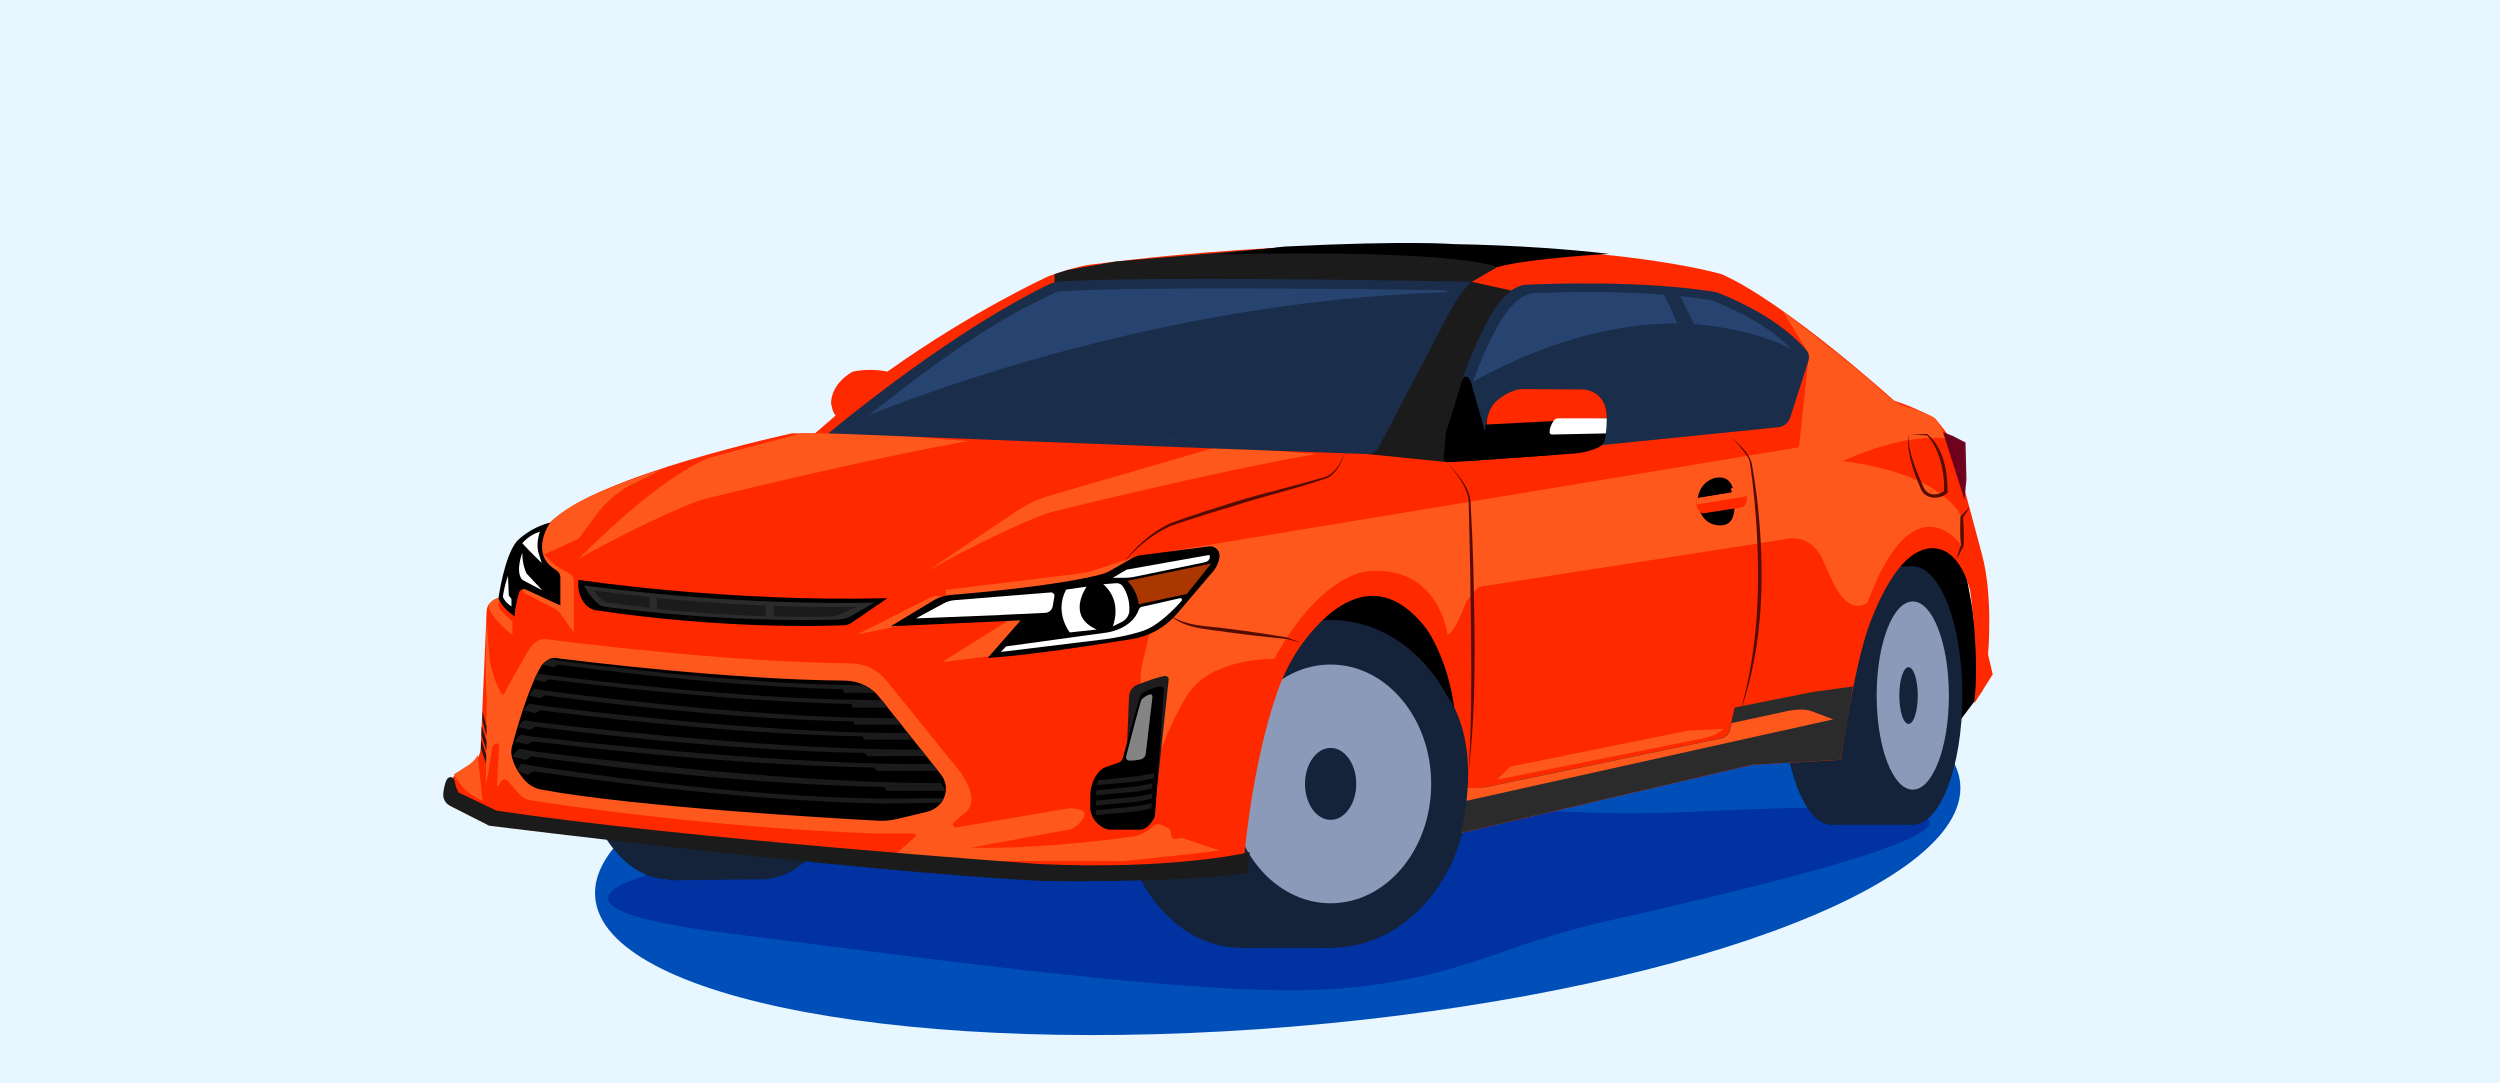 <?xml version="1.0" encoding="UTF-8"?> <svg xmlns="http://www.w3.org/2000/svg" width="360" height="156" viewBox="0 0 360 156" fill="none"><rect x="0" y="0" width="360" height="156" fill="#808080" stroke="none"/><g clip-path="url(#clip0_1_3129)"><path d="M360 0H0V156H360V0Z" fill="#E8F6FF"></path><path d="M186.22 147.82C240.5 143.3 283.51 127.65 282.27 112.86C281.04 98.07 236.04 89.74 181.76 94.26C127.48 98.78 84.47 114.43 85.71 129.22C86.94 144.01 131.94 152.34 186.22 147.82Z" fill="#004EB7"></path><path d="M160.25 114.67C150.78 115.61 100.44 124.35 96.62 125.14C92.8 125.93 74.49 130.55 104.31 134.32C134.13 138.09 173.85 143.68 191.87 142.42C209.89 141.16 215.95 136.12 231.06 132.71C252.77 127.81 316.8 113.24 244.03 116.88C225.3 117.82 215.95 115.51 196.94 116.14C177.93 116.77 160.24 114.67 160.24 114.67" fill="#0032A1"></path><path d="M175.63 94.75C176.85 94.35 208.84 116.65 208.84 116.65C208.84 116.65 229.8 101.01 230.54 100.78C231.28 100.55 259.82 99.9 259.34 99.99C258.86 100.08 274.84 107.27 274.84 107.27L280.2 106.48L285.47 99.46L284.05 87.78L282.51 79.42C282.51 79.42 267.93 73.13 266.87 73.27C265.81 73.4 234.29 87.09 234.29 87.09C234.29 87.09 201.06 83.43 200.32 83.51C199.58 83.59 178.68 86.71 178.68 86.71L175.65 94.75H175.63Z" fill="black"></path><path d="M123.36 102.87C123.36 115.98 117.28 126.61 109.78 126.61C102.28 126.61 96.2 115.98 96.2 102.87C96.2 89.76 102.28 79.13 109.78 79.13C117.28 79.13 123.36 89.76 123.36 102.87Z" fill="#14233A"></path><path d="M109.78 102.87C109.78 115.98 103.7 126.61 96.2 126.61C88.7 126.61 82.62 115.98 82.62 102.87C82.62 89.76 88.7 79.13 96.2 79.13C103.7 79.13 109.78 89.76 109.78 102.87Z" fill="#14233A"></path><path d="M96.21 126.78L109.78 126.61V79.13H96.21V126.78Z" fill="#14233A"></path><path d="M270.78 100.16C270.78 110.44 267.63 118.77 263.75 118.77C259.87 118.77 256.71 110.44 256.71 100.16C256.71 89.88 259.86 81.55 263.75 81.55C267.64 81.55 270.78 89.88 270.78 100.16Z" fill="#14233A"></path><path d="M275.44 81.56H263.75V118.77H275.44V81.56Z" fill="#14233A"></path><path d="M282.58 100.16C282.58 110.44 279.38 118.77 275.43 118.77C271.48 118.77 268.28 110.44 268.28 100.16C268.28 89.88 271.48 81.55 275.43 81.55C279.38 81.55 282.58 89.88 282.58 100.16Z" fill="#14233A"></path><path d="M280.64 100.16C280.64 107.64 278.31 113.71 275.44 113.71C272.57 113.71 270.24 107.64 270.24 100.16C270.24 92.68 272.57 86.61 275.44 86.61C278.31 86.61 280.64 92.68 280.64 100.16Z" fill="#8C9ABA"></path><path d="M276.16 100.16C276.16 102.42 275.57 104.24 274.83 104.24C274.09 104.24 273.5 102.41 273.5 100.16C273.5 97.91 274.09 96.08 274.83 96.08C275.57 96.08 276.16 97.91 276.16 100.16Z" fill="#14233A"></path><path d="M196.48 112.88C196.48 125.92 188.5 136.49 178.67 136.49C168.84 136.49 160.86 125.92 160.86 112.88C160.86 99.84 168.84 89.27 178.67 89.27C188.5 89.27 196.48 99.84 196.48 112.88Z" fill="#14233A"></path><path d="M191.61 89.28H178.66V136.49H191.61V89.28Z" fill="#14233A"></path><path d="M211.5 112.88C211.5 114.15 211.42 115.39 211.25 116.61C209.75 127.88 201.53 136.49 191.61 136.49C180.63 136.49 171.73 125.92 171.73 112.88C171.73 99.84 180.63 89.27 191.61 89.27C197.56 89.27 202.91 92.38 206.55 97.3C209.63 101.46 211.49 106.91 211.49 112.88" fill="#14233A"></path><path d="M206.09 112.88C206.09 122.37 199.61 130.07 191.61 130.07C183.61 130.07 177.13 122.37 177.13 112.88C177.13 103.39 183.61 95.69 191.61 95.69C199.61 95.69 206.09 103.39 206.09 112.88Z" fill="#8C9ABA"></path><path d="M195.3 112.88C195.3 115.74 193.65 118.06 191.61 118.06C189.57 118.06 187.92 115.74 187.92 112.88C187.92 110.02 189.57 107.7 191.61 107.7C193.65 107.7 195.3 110.02 195.3 112.88Z" fill="#14233A"></path><path d="M64.83 115.68L70.39 118.5C70.39 118.5 122.32 125 149.61 126.43C149.61 126.43 167.44 126.81 179 125.38C179 125.38 179.95 110.94 183.99 99.49C184.92 96.87 186.21 94.38 187.9 92.18C191.49 87.5 198.34 81.42 205.37 90.5C205.37 90.5 213.58 101.34 207.52 120.62L252.29 110.14L265.08 109.41C265.08 109.41 266.7 97.87 268.71 91.37C268.71 91.37 271.9 80.93 276.73 79.24C276.73 79.24 281.47 76.95 283.69 84.97C283.69 84.97 285.14 94.62 284.28 101.31C284.28 101.31 286.19 98.35 286.95 97.11L286.28 94.24C286.28 94.24 287.04 85.91 285.42 79.9L282.7 69.75L282.58 64.04L280.88 63.16C280.88 63.16 279.79 61.59 278.64 60.24C278.64 60.24 275.65 58.59 272.75 57.69C272.75 57.69 257.05 43.51 247.93 39.49C247.93 39.49 236.2 35.96 210.7 35.48C210.7 35.48 188.17 34.05 156.74 38.15C156.74 38.15 155.02 38.34 151.01 39.77C151.01 39.77 140.25 44.63 127.79 53.51C127.79 53.51 125.41 52.95 122.78 53.52C122.78 53.52 119.77 55.05 119.67 58.01C119.67 58.01 119.86 59.44 120.34 59.83L117.36 62.4H114.04C114.04 62.4 85.8 68.45 79.22 75.25C79.22 75.25 76.47 76.29 74.43 77.95C74.43 77.95 72.59 80.29 72.06 86.11C72.06 86.11 70.13 86.31 70.08 88.02L69.21 107.76C69.17 108.73 68.66 109.62 67.84 110.15L65.42 111.7C65.42 111.7 64.05 113.21 64.15 114.66C64.18 115.09 64.45 115.47 64.84 115.67L64.83 115.68Z" fill="#FF2900"></path><path d="M168.3 79.42L259.06 64.41L260.49 50.94L256.78 44.91C256.78 44.91 263.21 49.63 269.84 55.28C269.84 55.28 272.61 58.03 274.49 58.59C274.49 58.59 277.46 59.36 278.64 60.25C278.64 60.25 279.73 61.66 280.22 63.17C280.22 63.17 275.18 62 265.29 66.41C265.29 66.41 278.84 67.61 282.5 74.46C282.5 74.46 282.2 78.24 282.5 79.43C282.8 80.62 282.2 78.24 282.2 78.24C282.2 78.24 275.47 69.07 268.95 86.71C268.95 86.71 266.48 89.03 264 83.98L262.22 80.06C262.22 80.06 260.54 76.67 256.78 77.7L213.07 84.49C213.07 84.49 211.34 85.72 210.62 87.92C210.62 87.92 209.48 90.94 208.46 91.42C208.46 91.42 207.23 81.12 196.65 82.3C196.65 82.3 189.92 82.95 183.5 94.89C183.5 94.89 174.59 94.58 171.04 99.99C171.04 99.99 169.22 102.7 167.23 107.82L164.95 101.77C164.18 99.72 164.03 97.48 164.54 95.35L168.3 79.43V79.42Z" fill="#FF581D"></path><path d="M162.59 100.26C162.62 99.53 163.08 98.88 163.76 98.61C165.01 98.12 166.95 97.42 167.76 97.34C168.06 97.31 168.32 97.56 168.29 97.86L166.21 117.23C166.21 117.23 166.47 100.27 166.38 100.27C166.29 100.27 162.29 107.42 162.29 107.42L162.58 100.26H162.59Z" fill="#1E1C1E"></path><path d="M77.8 79.29L78.93 80.39C79.62 81.32 81.21 82.16 82.03 82.61C82.41 82.81 82.64 83.21 82.64 83.64V91.1L80.65 88.3C80.47 88.05 80.24 87.85 79.97 87.71L75.42 85.36L74.96 84.05" fill="#FF581D"></path><path d="M71.96 86.61C71.83 86.76 71.77 86.96 71.79 87.16C71.82 87.4 71.89 87.71 72.09 87.91L73.79 89.49V91.42C73.79 91.42 71.3 89.63 70.46 87.68C70.36 87.45 70.37 87.18 70.52 86.97C70.7 86.71 71 86.35 71.46 86.16C71.53 86.13 71.62 86.12 71.7 86.12H72.07L72.27 86.27L71.98 86.61H71.96Z" fill="#FF581D"></path><path d="M123.36 91.4L134.1 85.98C134.29 85.88 134.5 85.83 134.71 85.83H136.2V84.94L155.37 82.6C156.15 82.5 156.92 82.33 157.67 82.08L163.78 80.04L163.24 83.06L123.35 91.39L123.36 91.4Z" fill="#FF581D"></path><path d="M135.68 95.34L146.67 88.44L149.61 90.01L143.62 94.35L135.68 95.34Z" fill="#FF581D"></path><path d="M128.27 90.18L134.39 86.48C135.15 86.02 135.99 85.75 136.87 85.68C140.86 85.35 152.86 84.26 158.66 82.68C159.08 82.56 159.49 82.4 159.87 82.18L163.01 80.39C163.43 80.15 163.88 80 164.36 79.94L174.11 78.68C174.98 78.57 175.72 79.31 175.61 80.17C175.54 80.76 175.32 81.44 174.81 82.14L169.49 88.38C167.83 90.32 165.54 91.61 163.03 92.02C157.62 92.9 147.88 94.4 142.23 94.75L146.97 89.33L128.26 90.18H128.27Z" fill="black"></path><path d="M83.29 83.5C83.29 83.5 104.5 86.73 127.8 86.14L122.61 89.68C122.29 89.9 121.92 90.02 121.54 90.04C118.5 90.17 104.01 90.58 85.91 87.9C85.25 87.8 84.65 87.47 84.23 86.95C83.68 86.26 83.11 85.12 83.29 83.5Z" fill="black"></path><path d="M120.69 89.22C116.48 89.35 103.74 89.52 87.04 87.38C86.91 87.36 86.78 87.32 86.66 87.27L86.4 87.14C85.13 86.3 84.07 84.3 84.07 84.3C88.95 84.97 106.61 87.16 125.95 86.78L122.46 88.76C122.07 88.98 121.64 89.12 121.2 89.17L120.69 89.22Z" fill="#2B2B2B"></path><path d="M111.48 88.77C115.34 88.87 118.05 88.83 119.5 88.79L119.87 88.76C120.19 88.73 120.51 88.65 120.79 88.53L123.35 87.38C119.18 87.44 115.11 87.38 111.36 87.24L111.47 88.77H111.48Z" fill="#1B1B1C"></path><path d="M110.3 88.74C106.09 88.61 100.81 88.32 94.83 87.71C94.73 87.71 94.72 87.71 94.64 87.67L94.57 86.12C97.82 86.44 103.36 86.92 110.21 87.19L110.31 88.74H110.3Z" fill="#1B1B1C"></path><path d="M93.59 87.52C91.73 87.32 89.79 87.09 87.79 86.84C87.67 86.83 87.56 86.8 87.45 86.76L87.21 86.68C86.08 86.15 85.45 85.02 85.45 85.02C86.98 85.22 89.61 85.55 93.51 85.97L93.58 87.52H93.59Z" fill="#1B1B1C"></path><path d="M79.71 93.53C83.27 94.01 105.64 96.92 122.77 97.08C124.79 97.1 126.68 98.05 127.9 99.66L137.07 111.79C138.68 113.92 137.6 117.01 135 117.67L130.56 118.79C129.62 119.03 128.65 119.12 127.67 119.07C120.78 118.68 91.41 116.9 77.57 114.2C76.6 114.01 75.72 113.52 75.08 112.76C74.31 111.85 73.39 110.46 73.1 108.8C73.02 108.32 73.05 107.84 73.17 107.37C73.71 105.23 75.55 98.27 77.53 94.74C77.53 94.74 77.95 94.18 78.61 93.76C78.93 93.56 79.32 93.47 79.69 93.53H79.71Z" fill="#DC33FF"></path><path d="M138.59 117.37C142.13 115.08 137.29 109.95 137.29 109.95L127.7 98.06C126.46 96.48 124.53 95.54 122.47 95.52C104.99 95.37 82.16 92.5 78.55 92.03C78.17 91.98 77.78 92.06 77.46 92.26C77.14 92.46 76.88 92.68 76.69 92.87C76.5 93.06 76.33 93.27 76.2 93.5C74.42 96.56 73.71 97.76 72.64 99.83C72.54 100.02 72.28 100.02 72.18 99.83C71.75 99.07 70.89 97.32 70.55 95.12C70.55 95.12 70.04 90.52 70.09 88.01C70.09 88.01 69.78 96.66 70.09 100.6L69.96 112.69C69.96 112.75 70.05 112.76 70.06 112.69L70.91 107.56C70.91 107.56 71.42 106.59 71.88 107.3L71.56 113.05C71.56 113.2 71.75 113.25 71.82 113.12L72.17 112.5C72.36 112.16 72.83 112.11 73.08 112.4L74.77 114.34C75.19 114.83 75.77 115.15 76.41 115.25C81.18 116 102.61 119.18 125.97 120.02H131.61C131.85 120.02 131.97 120.32 131.79 120.48L128.6 123.34C128.34 123.58 128.5 124.02 128.86 124.01C134.43 124 161.1 123.94 161.38 124.01C161.7 124.09 175.65 122.49 175.65 122.49L170.49 120.74C170.31 120.68 170.13 120.66 169.94 120.69L169.2 120.81C168.95 120.85 168.72 120.67 168.69 120.42L168.65 120.01C168.61 119.63 168.37 119.31 168.03 119.15L167.22 118.78C166.85 118.61 166.42 118.68 166.12 118.95C165.64 119.38 164.79 120.01 163.62 120.4C163.62 120.4 150.73 122.32 139.76 122.08L154.25 119.4C154.25 119.4 155.39 118.95 156.1 117.66C156.31 117.28 156.13 116.81 155.72 116.67C155.17 116.49 154.38 116.3 153.61 116.45L137.74 119.14C137.31 119.21 137.05 118.67 137.38 118.39L138.61 117.31L138.59 117.37Z" fill="#FF581D"></path><path d="M80.06 94.76C83.5 95.2 105.11 97.87 121.66 98.01C123.61 98.03 125.44 98.9 126.62 100.38L135.48 111.51C137.04 113.47 135.99 116.3 133.48 116.9L129.19 117.93C128.28 118.15 127.34 118.23 126.4 118.18C119.74 117.82 91.37 116.19 78 113.71C77.06 113.54 76.21 113.08 75.59 112.39C74.85 111.56 73.95 110.28 73.67 108.76C73.59 108.32 73.63 107.88 73.74 107.45C74.26 105.49 76.04 99.1 77.95 95.86C77.95 95.86 78.36 95.35 79 94.96C79.31 94.77 79.68 94.7 80.05 94.74L80.06 94.76Z" fill="black"></path><path d="M161.08 109.81C161.38 109.71 161.6 109.47 161.69 109.17C162.23 107.22 163.92 100.78 164.32 99.95C164.36 99.86 165.82 98.98 167.06 98.86C167.36 98.83 167.62 99.08 167.59 99.38L166.34 117.21C166.32 117.49 166.24 117.75 166.09 117.99C165.8 118.48 165.24 119.25 164.49 119.44C164.4 119.46 164.3 119.47 164.2 119.47H159.94C159.57 119.47 159.21 119.38 158.88 119.2C158.19 118.81 157.12 117.97 157 116.42V114.63C157 113.54 157.3 112.46 157.92 111.56C158.03 111.4 158.15 111.25 158.27 111.11C158.56 110.79 158.94 110.55 159.36 110.41L161.07 109.82L161.08 109.81Z" fill="black"></path><path d="M164.27 109.35C164.65 109.26 164.95 108.94 164.99 108.55L165.95 100.41C165.97 100.17 165.86 99.97 165.72 99.98C165.12 100.04 164.38 100.7 164.35 100.77C164.14 101.36 162.69 106.79 162.16 108.93C162.09 109.23 162.31 109.52 162.62 109.53C163.02 109.53 163.6 109.51 164.28 109.35H164.27Z" fill="#848484"></path><path d="M158.14 112.34L164.04 111.76L166.21 111.32L166.13 112.08L164.04 112.5L158 113.05L158.14 112.34Z" fill="#1B1B1C"></path><path d="M157.88 113.81L163.78 113.23L165.95 112.79L165.87 113.55L163.78 113.97L157.78 114.52L157.88 113.81Z" fill="#1B1B1C"></path><path d="M157.88 115.28L163.78 114.71L165.95 114.26L165.87 115.02L163.78 115.44L157.78 115.99L157.88 115.28Z" fill="#1B1B1C"></path><path d="M157.81 116.67L163.71 116.09L165.88 115.65L165.8 116.41L163.71 116.83L157.78 117.37L157.81 116.67Z" fill="#1B1B1C"></path><path d="M144.12 88.56L131.89 89.05L135.89 86.89C136.38 86.62 136.94 86.46 137.51 86.42L151.3 85.31C151.63 85.28 151.89 85.57 151.83 85.89L151.59 87.3C151.5 87.83 151.05 88.23 150.51 88.25L144.11 88.55L144.12 88.56Z" fill="white"></path><path d="M144.88 93.08L159.29 91.1C159.29 91.1 162.96 90.7 164 87.76C164.06 87.58 164.21 87.44 164.4 87.39L169.92 86.14C170.14 86.09 170.3 86.35 170.15 86.52C169.16 87.64 166.73 90.2 164.45 90.89C164.45 90.89 162.4 91.6 159.2 92.04L144.12 93.88L144.88 93.08Z" fill="white"></path><path d="M160.24 83.2H162.05C162.45 83.2 162.86 83.16 163.25 83.08L173.49 80.97C174.51 80.71 174.15 79.91 174.15 79.91L162.22 82.03L160.24 83.2Z" fill="white"></path><path d="M162.84 83.8L173.76 81.55L170.76 85.3L164.19 86.7C164.19 86.7 164.04 85.24 162.84 83.8Z" fill="#AA3600" stroke="#AA3600" stroke-width="0.52" stroke-miterlimit="10"></path><path d="M158.86 84.13L160.72 83.98C161.11 83.95 161.49 84.13 161.7 84.45C162.13 85.11 162.73 86.36 162.62 88C162.57 88.67 162.14 89.26 161.54 89.56L160.24 90.2C160.24 90.2 161.75 86.63 158.87 84.13H158.86Z" fill="white"></path><path d="M153.52 84.9L156.48 84.48C156.48 84.48 153.43 88.7 157.93 90.65L154.05 91.07C154.05 91.07 151.77 88.24 153.52 84.9Z" fill="white"></path><path d="M80.6 95.73C84.01 96.19 104.67 98.92 121.36 99.24L121.5 99.76H126.05L124.49 98.67L122.97 98.65C106.03 98.5 83.91 95.58 80.39 95.1L79.18 94.86C79.18 94.86 78.53 95.19 78.1 95.71L79.8 96.09L80.38 95.68L80.61 95.71L80.6 95.73Z" fill="#1B1B1C"></path><path d="M79.3 97.86C82.92 98.32 104.86 101.05 122.59 101.37L122.74 101.89H127.83L126.99 100.83L124.3 100.78C106.31 100.63 82.82 97.71 79.07 97.23L77.36 97C77.36 97 77.1 97.39 76.94 97.87L78.45 98.22L79.06 97.81L79.3 97.84V97.86Z" fill="#1B1B1C"></path><path d="M122.83 103.89C103.91 103.54 82.58 100.66 78.71 100.15L78.45 100.11L77.8 100.56L76.19 100.17C76.37 99.64 77 99.16 77 99.16L78.47 99.45C82.47 99.98 107.55 103.24 126.75 103.41H129.02L129.8 104.35H123.11L122.83 103.88V103.89Z" fill="#1B1B1C"></path><path d="M124.18 106.04C104.39 105.69 82.08 102.81 78.04 102.3L77.77 102.26L77.09 102.71L75.41 102.32C75.6 101.79 76.25 101.31 76.25 101.31L77.79 101.6C81.97 102.13 108.2 105.39 128.28 105.56H130.65L131.47 106.5H124.47L124.18 106.03V106.04Z" fill="#1B1B1C"></path><path d="M124.48 108.42C103.76 108.07 81.62 105.19 77.39 104.68L77.11 104.64L76.39 105.09L74.63 104.7C74.83 104.17 75.51 103.69 75.51 103.69L77.12 103.98C81.5 104.51 108.95 107.77 129.98 107.94L132.61 107.92L133.37 108.87L124.93 108.9L124.47 108.41L124.48 108.42Z" fill="#1B1B1C"></path><path d="M125.82 110.52C104.34 110.17 81.38 107.29 76.99 106.78L76.7 106.74L75.96 107.19L74.13 106.8C74.33 106.27 75.04 105.79 75.04 105.79L76.71 106.08C81.25 106.61 109.72 109.87 131.52 110.04L134.26 109.99L135.07 111H126.29L125.81 110.51L125.82 110.52Z" fill="#1B1B1C"></path><path d="M127.26 113.32C105.06 112.91 81.32 109.56 76.79 108.95L76.49 108.91L75.72 109.44L73.83 108.99C74.04 108.37 74.78 107.81 74.78 107.81L76.51 108.14C81.2 108.76 110.63 112.56 133.17 112.76H135.47L136.21 113.88H127.76L127.27 113.31L127.26 113.32Z" fill="#1B1B1C"></path><path d="M127.19 115.71C105.18 115.3 81.56 111.7 77.06 111.1L76.76 111.06L76 111.59L74.48 110.95C74.69 110.33 75.06 109.96 75.06 109.96L76.78 110.29C81.43 110.91 105.35 114.81 127.69 115.01C127.69 115.01 134.05 114.97 135.91 114.94L135.52 115.59L127.19 115.72V115.71Z" fill="#1B1B1C"></path><path d="M244.51 72.4C244.28 70.4 245.89 68.75 247.6 68.75C249.31 68.75 249.8 70.38 249.8 72.4C249.8 74.42 249.39 75.65 247.69 75.65C245.99 75.65 244.76 74.52 244.52 72.4H244.51Z" fill="black"></path><path d="M244.33 71.96C244.36 71.82 244.48 71.72 244.62 71.7L249.42 70.9L249.24 70.36C249.24 70.36 250.52 69.94 251.18 70.6C251.79 71.21 251.68 72.41 251.09 72.93C251 73.01 250.88 73.05 250.77 73.07L245.37 73.9C245.19 73.93 245 73.88 244.85 73.76C244.54 73.5 244.09 72.94 244.33 71.96Z" fill="#FF2900"></path><path d="M244.28 72.66C244.26 72.46 244.28 72.23 244.34 71.96C244.37 71.82 244.49 71.72 244.63 71.7L249.43 70.9L249.25 70.36C249.25 70.36 250.53 69.94 251.19 70.6C251.42 70.83 251.54 71.14 251.58 71.46L244.27 72.65L244.28 72.66Z" fill="#FF581D"></path><path d="M210.68 110.86L209.75 106.51L210.64 114.25C210.64 114.25 212.86 113.42 214.44 113.23L247.86 106.31C248.46 106.18 248.94 105.72 249.07 105.11L249.78 101.88L261.04 99.64L266.84 98.85L265.06 109.4L252.27 110.13L207.5 120.61C207.5 120.61 209.37 115.86 209.87 111.84C209.93 111.39 210.24 111.01 210.67 110.86H210.68Z" fill="#2B2B2B"></path><path d="M210.94 112.24C208.61 112.97 211.31 113.94 214.48 113.24L247.9 106.32C248.5 106.19 248.98 105.73 249.11 105.12L249.33 104.13L257.42 102.38C257.42 102.38 259.51 101.92 260.78 102.38L263.98 103.59L210.64 115.43L210.94 112.23V112.24Z" fill="#FF581D"></path><path d="M215.57 112.27L217.49 110.39L243.22 105.18C243.22 105.18 246.07 105.12 248.22 104.93C248.22 104.93 247.35 105.79 245.57 106.26L215.57 112.27Z" fill="#FF581D"></path><path d="M133.38 82.31C133.38 82.31 141.26 77.82 149.04 74.58C150.09 74.14 151.16 73.79 152.26 73.52C157.94 72.13 177.69 67.37 189.48 65.38L175.63 64.26L151.24 71.34C149.54 71.83 147.93 72.58 146.46 73.57L133.38 82.32V82.31Z" fill="#FF581D"></path><path d="M83.32 80.46C83.32 80.46 91.2 75.97 98.98 72.73C100.03 72.29 101.1 71.94 102.2 71.67C107.88 70.28 127.63 65.52 139.42 63.53L125.57 62.41H115.34L102.38 65.85C102.38 65.85 96.27 67.49 83.32 80.47V80.46Z" fill="#FF581D"></path><path d="M78.23 79.91L83.31 77.58L86.34 73.49C86.34 73.49 88.59 70.81 91.14 69.7L95.36 67.59C95.36 67.59 87.73 69.88 83.25 72.36C83.25 72.36 79.43 74.38 77.59 77.08L76.82 79.92H78.24L78.23 79.91Z" fill="#FF581D"></path><path d="M71.78 86.14C71.78 86.14 72.61 80.1 74.42 77.96C74.42 77.96 76.13 76.03 79.21 75.26C79.21 75.26 76.1 79.72 80.07 82.09C80.45 82.32 80.69 82.72 80.69 83.16V87.19L75.73 84.9C75.34 84.72 74.89 84.93 74.76 85.33C74.5 86.18 74.13 87.58 74.13 88.75C74.13 88.75 72.48 87.82 71.76 86.14H71.78Z" fill="black"></path><path d="M73.64 87.31C73.64 87.31 72.78 86.83 72.41 85.95C72.41 85.95 72.53 85.07 72.79 84.07C72.79 84.07 72.98 83.47 73.15 82.91L73.27 85.76L73.65 86.24V87.3L73.64 87.31Z" fill="white"></path><path d="M77.58 79.71C77.09 78.25 77.75 76.56 77.75 76.56C76.12 77.04 75.21 78.23 75.21 78.23C75.21 78.23 76.81 79.95 77.6 80.67L78.01 81.06L77.58 79.72V79.71Z" fill="white"></path><path d="M75.21 79.61C75.21 79.61 74.15 82.3 75.21 83.5L78.1 85.02L75.81 82.57C75.81 82.57 75.2 81.36 75.21 79.61Z" fill="white"></path><path opacity="0.96" d="M282.91 69.04L282.78 63.88L281.08 63L280.2 62.67L282.75 70.67L282.91 69.04Z" fill="#6A001F" stroke="#6A001F" stroke-width="0.52" stroke-miterlimit="10"></path><path d="M69.28 107.81L70 109.96L70.01 108.71L69.28 106.51V107.81Z" fill="#1B1B1C"></path><path d="M69.34 105.87L70.05 108.02L70.06 106.77L69.34 104.57V105.87Z" fill="#1B1B1C"></path><path d="M69.48 103.75L70.06 105.9V104.65L69.48 102.46V103.75Z" fill="#1B1B1C"></path><path d="M65.34 111.52L67.56 110.1C67.56 110.1 68.54 109.42 68.77 108.68L69.5 115.33C69.5 115.33 68.7 114.94 67.9 114.44C67.23 114.02 66.65 113.45 66.2 112.79L65.34 111.52Z" fill="#FF581D"></path><path d="M239.67 42.05C239.67 42.05 244.24 53.95 245.9 62.15L248.96 61.9C248.96 61.9 245.38 48 242.23 42.06H239.67V42.05Z" fill="#1A2D4B"></path><path d="M203.76 100.16L208.46 100.34C208.46 100.34 213.97 106.82 209.93 121.66C207.52 130.54 202.84 126.01 202.84 126.01L204.79 121.41L207.36 115.99L206.09 102.95L203.76 100.16Z" fill="#14233A"></path><path d="M64.95 112.55C64.83 111.91 64.3 113.85 64.35 114.57C64.38 115 64.65 115.38 65.04 115.58L70.6 118.4C70.6 118.4 122.53 124.9 149.82 126.33C149.82 126.33 167.65 126.71 179.21 125.28C179.21 125.28 179.26 124.58 179.37 123.36C179.37 123.36 168.61 125.82 149.62 124.94C149.62 124.94 98.46 121.3 71.32 117.23L65.67 114.52C65.67 114.52 65.19 113.86 64.95 112.55Z" fill="#1B1B1C" stroke="#1B1B1C" stroke-width="1.04" stroke-miterlimit="10"></path><path d="M161.43 81.55C163.21 78.96 165.58 76.74 168.49 75.36C171.44 74.26 174.44 73.33 177.44 72.39C181.89 70.98 186.58 69.96 191.03 68.61C192.44 67.93 193.21 66.39 193.72 64.96C193.28 66.45 192.58 68.05 191.15 68.83C186.72 70.37 182.06 71.42 177.59 72.88C174.58 73.77 171.59 74.71 168.62 75.72C165.81 76.97 163.31 79.09 161.42 81.53L161.43 81.55Z" fill="#560C03"></path><path d="M168.3 88.44C170.73 90.26 173.77 90.09 176.62 90.51C179.52 90.87 182.41 91.29 185.29 91.78C185.95 92.03 186.61 92.26 187.26 92.53C186.58 92.37 185.9 92.18 185.22 92C182.42 91.75 179.41 91.4 176.55 91.01C173.71 90.56 170.48 90.56 168.3 88.44Z" fill="#560C03"></path><path d="M208.34 66.54C209.76 68.2 211.57 69.97 211.76 72.26C211.93 75.47 212.09 78.84 212.17 82.1C212.38 91.95 212.64 101.87 211.41 111.66C211.72 108.39 211.76 105.1 211.83 101.82C211.93 96.14 211.8 87.88 211.71 82.11C211.71 82.1 211.49 72.25 211.49 72.24C211.34 70.04 209.66 68.21 208.34 66.54Z" fill="#560C03"></path><path d="M248.97 62.57C250.14 63.81 251.74 64.94 252.23 66.63C252.55 68.34 252.8 70.07 253.02 71.79C254.18 82.12 254.06 92.9 250.51 102.77C253.49 92.76 253.58 82.16 252.62 71.83C252.45 70.1 252.25 68.38 251.98 66.67C251.95 66.24 251.74 65.9 251.49 65.53C250.75 64.46 249.86 63.5 248.97 62.56V62.57Z" fill="#560C03"></path><path d="M281.72 80.57C281.9 79.85 282.14 79.15 282.38 78.45C282.24 77.56 282.26 75.68 282.3 74.46V74.38C282.74 73.91 283.19 73.45 283.67 73.02C283.35 73.56 282.99 74.07 282.63 74.58L282.67 74.46C282.79 75.84 282.82 77.22 282.77 78.6C282.43 79.27 282.1 79.94 281.7 80.58L281.72 80.57Z" fill="#560C03"></path><path d="M275.13 62.6L277.51 62.49C279.88 64.47 280.47 67.89 280.45 70.84V70.95L280.36 71.02C279.23 72.1 277.01 71.84 276.54 70.24C275.61 68.13 274.83 65.86 274.73 63.55C274.7 63.18 274.81 62.76 275.14 62.58L275.13 62.6ZM275.13 62.6C274.82 62.82 274.78 63.23 274.83 63.56C275.07 65.38 275.68 67.13 276.4 68.81C276.77 69.54 276.97 70.59 277.72 70.99C278.46 71.39 279.39 71.17 280.02 70.65L279.93 70.83C280.08 68.02 279.28 64.63 277.51 62.7L275.13 62.59V62.6Z" fill="#560C03"></path><path d="M196.82 65.38L208.34 66.54L213.07 50.82L217.65 41.84L211.95 40.58L215.58 38.48L214.05 36.73L203.59 35.26L184.13 35.66L160.75 37.65L153.71 38.88L151.85 39.48V40.81H205.55L209.81 42.05L196.82 65.38Z" fill="#1B1B1C"></path><path d="M119.28 62.4C119.28 62.4 170.71 64.49 196.82 65.38C197.54 65.4 198.21 65.01 198.55 64.37L209.18 44.11C209.18 44.11 210.52 41.72 211.95 40.58C211.95 40.58 167.73 39.67 152.78 40.52C152.14 40.56 151.52 40.72 150.95 40.99C147.76 42.52 136.21 48.49 119.28 62.4Z" fill="#1A2D4B"></path><path d="M123.09 61.38C123.09 61.38 170.94 63.45 195.09 64.26C195.76 64.28 196.38 63.93 196.69 63.35L205.4 47.1C205.4 47.1 207.27 43.85 208.36 42.49C208.58 42.21 208.42 41.8 208.06 41.79C201.37 41.69 164.04 41.18 152.32 41.97C147.65 44.3 141.66 46.46 123.1 61.39L123.09 61.38Z" fill="#274471"></path><path d="M121.86 61.13C121.86 61.13 162.4 43.11 209.81 42.05L204.74 50.8L200.45 58.58L197.38 64.4L195.42 64.97L168.3 63.25L132.52 61.95L121.85 62.14V61.12L121.86 61.13Z" fill="#1A2D4B"></path><path d="M219.95 40.99C223.4 40.83 236.86 40.37 247.14 42.07C247.14 42.07 255.65 45.11 260.11 50.43C260.47 50.86 260.58 51.43 260.41 51.96L257.8 60.1C257.55 60.89 256.85 61.45 256.03 61.53L207.88 66.39L208.37 61.64C208.37 61.64 211.48 49.88 215.5 44.12C215.5 44.12 216.44 42.78 217.64 41.84C218.3 41.32 219.1 41.02 219.94 40.98L219.95 40.99Z" fill="#1A2D4B"></path><path d="M221.01 42.22C224.21 42.08 236.72 41.66 246.26 43.19C246.26 43.19 254.16 45.91 258.31 50.68C258.64 51.06 258.75 51.58 258.59 52.05L256.16 59.34C255.93 60.04 255.28 60.55 254.52 60.62L209.81 64.97L210.27 60.71C210.27 60.71 213.15 50.18 216.89 45.02C216.89 45.02 217.77 43.82 218.87 42.98C219.48 42.51 220.23 42.25 221 42.21L221.01 42.22Z" fill="#274471"></path><path d="M210.71 55.83C210.71 55.83 225.8 46 242.8 46.59C242.8 46.59 253.18 46.97 259.55 51.2L257.91 57.38L256.68 60.91L236.44 63.17L209.01 65.39V61.41L210.72 55.83H210.71Z" fill="#1A2D4B"></path><path d="M207.89 66.05L208.19 62.47C208.21 62.19 208.28 61.91 208.39 61.64L210.36 55.28C210.9 53.3 211.75 54.52 211.94 55.48L213.84 62.13C213.84 62.13 213.93 59.18 215.48 57.83C215.48 57.83 217.4 56.15 219.32 56.19L228.07 56.24C228.07 56.24 231.3 56.05 231.39 60.08C231.39 60.08 231.39 61.89 231.13 63.18C231.01 63.75 230.63 64.23 230.09 64.47C229.33 64.8 228.04 65.24 226.48 65.32L209.31 66.54H208.35C208.09 66.54 207.88 66.32 207.9 66.06L207.89 66.05Z" fill="black"></path><path d="M214.05 61.13C214.05 61.13 214.05 59.02 215.58 57.67C215.58 57.67 217.47 55.99 219.36 56.03L227.99 56.08C227.99 56.08 231.45 56.17 231.38 60.24L214.05 61.13Z" fill="#FF2900"></path><path d="M213.1 62.92L213.43 63.67C213.57 63.98 213.88 64.19 214.23 64.18L228.56 64.04L224.21 65.48L211.21 66.4C211.21 66.4 210.45 65.06 210.65 64.03C210.65 64.03 210.74 62.6 212.22 62.41C212.59 62.36 212.94 62.58 213.09 62.92H213.1Z" fill="black"></path><path d="M224.35 60.24H231.38C231.38 60.24 231.37 61.63 231.24 62.41L223.5 62.57C223.31 62.57 223.14 62.42 223.14 62.23C223.14 61.88 223.24 61.28 223.77 60.54C223.9 60.35 224.12 60.24 224.35 60.24Z" fill="white"></path><path d="M185.09 35.5C202.9 34.61 209.31 35.15 209.31 35.15C218.57 35.32 226.01 35.9 231.73 36.56C231.73 36.56 220.23 37.17 215.58 38.47C215.58 38.47 211 35.87 175.46 36.64L185.09 35.49V35.5Z" fill="black"></path><path d="M239.19 41.74H241.47C241.47 41.74 247.98 53.78 249.35 62.11L245.7 62.45C245.7 62.45 243.7 49.38 239.19 41.73V41.74Z" fill="#1A2D4B"></path></g><defs><clipPath id="clip0_1_3129"><rect width="360" height="156" fill="white"></rect></clipPath></defs></svg> 